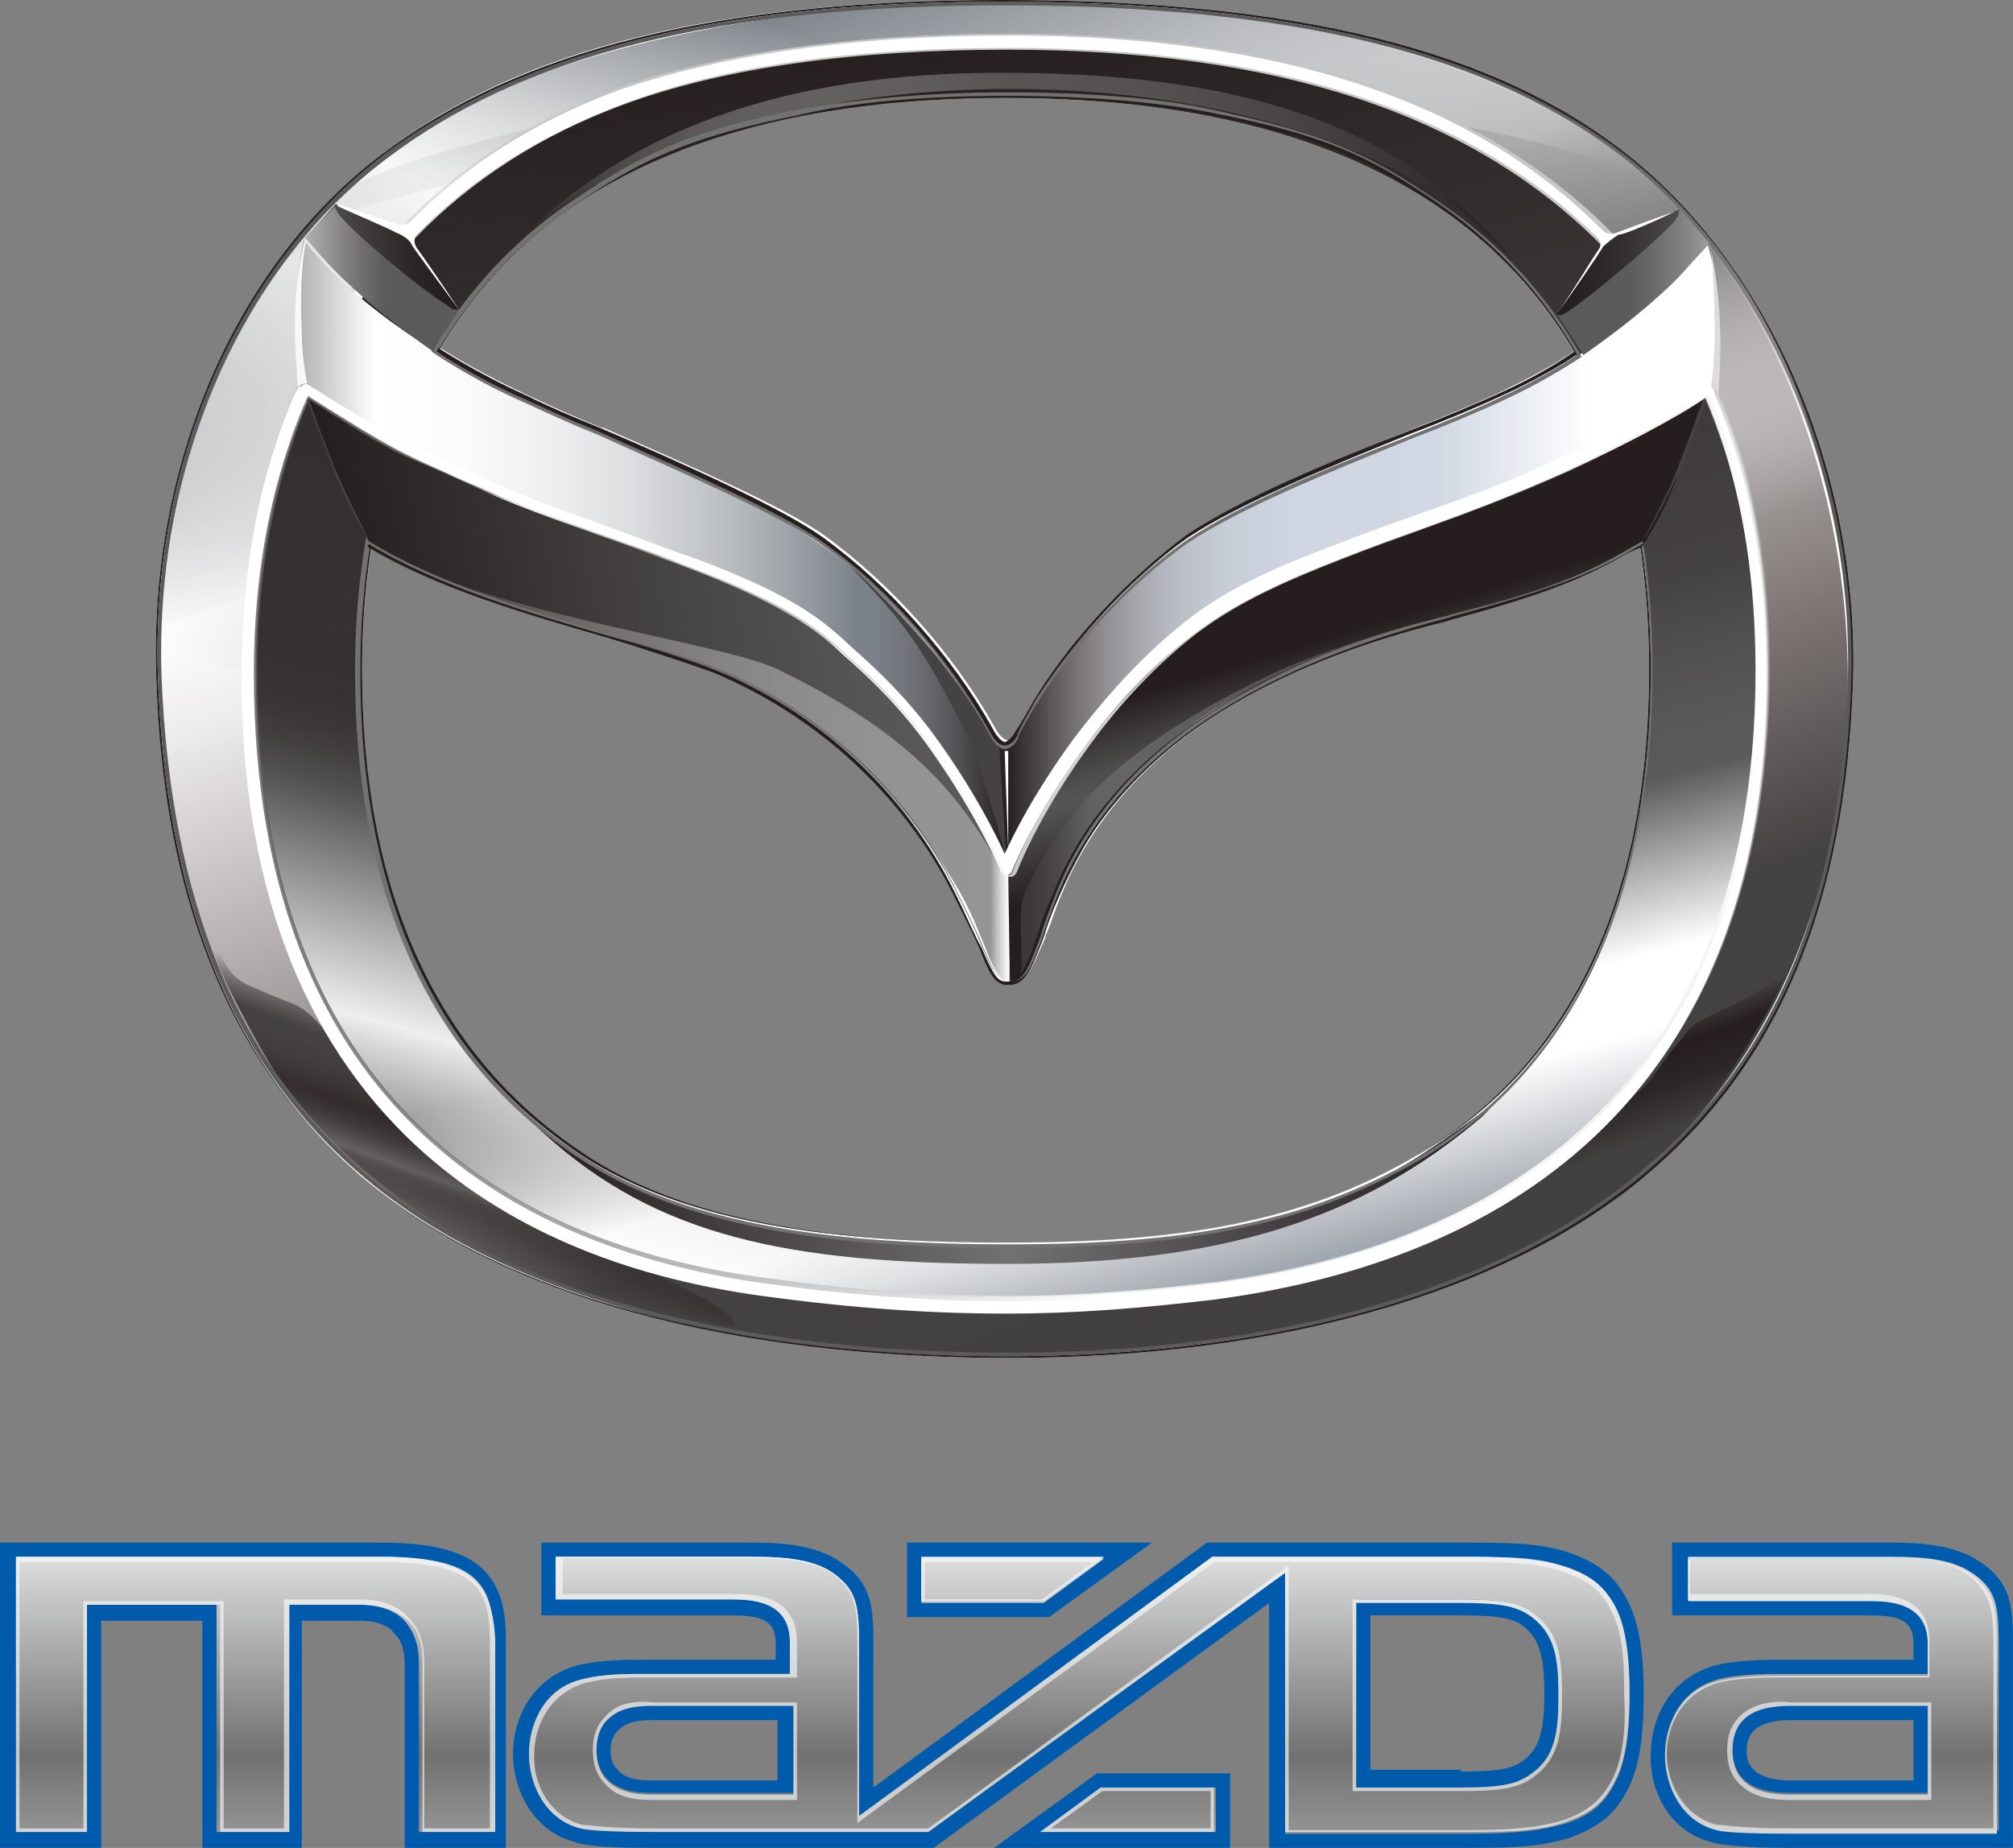 <?xml version="1.0" encoding="UTF-8" standalone="no"?>
<!-- Generator: Adobe Illustrator 22.0.0, SVG Export Plug-In . SVG Version: 6.00 Build 0)  -->

<svg
   xmlns:dc="http://purl.org/dc/elements/1.1/"
   xmlns:cc="http://creativecommons.org/ns#"
   xmlns:rdf="http://www.w3.org/1999/02/22-rdf-syntax-ns#"
   xmlns:svg="http://www.w3.org/2000/svg"
   xmlns="http://www.w3.org/2000/svg"
   xmlns:sodipodi="http://sodipodi.sourceforge.net/DTD/sodipodi-0.dtd"
   xmlns:inkscape="http://www.inkscape.org/namespaces/inkscape"
   version="1.1"
   id="レイヤー_1"
   x="0px"
   y="0px"
   viewBox="0 0 1000 917.975"
   xml:space="preserve"
   sodipodi:docname="MazdaLogo.svg"
   width="1000"
   height="917.975"
   inkscape:version="0.92.2 (5c3e80d, 2017-08-06)"><rect x="0" y="0" width="1000" height="917.975" fill="#808080" stroke="none"/><defs
     id="defs519" /><sodipodi:namedview
     pagecolor="#ffffff"
     bordercolor="#666666"
     borderopacity="1"
     objecttolerance="10"
     gridtolerance="10"
     guidetolerance="10"
     inkscape:pageopacity="0"
     inkscape:pageshadow="2"
     inkscape:window-width="1366"
     inkscape:window-height="705"
     id="namedview517"
     showgrid="false"
     inkscape:zoom="2.2670509"
     inkscape:cx="56.700001"
     inkscape:cy="52.049997"
     inkscape:window-x="-8"
     inkscape:window-y="-8"
     inkscape:window-maximized="1"
     inkscape:current-layer="レイヤー_1"
     fit-margin-top="0"
     fit-margin-left="0"
     fit-margin-right="0"
     fit-margin-bottom="0" /><style
     type="text/css"
     id="style2">
	.st0{fill:#FFFFFF;}
	.st1{fill-rule:evenodd;clip-rule:evenodd;fill:url(#in_sf_base_1_);}
	.st2{fill-rule:evenodd;clip-rule:evenodd;fill:url(#in_sf_base_2_);}
	.st3{fill-rule:evenodd;clip-rule:evenodd;fill:url(#SVGID_1_);}
	.st4{fill-rule:evenodd;clip-rule:evenodd;fill:url(#out_sf_base_1_);}
	.st5{opacity:0.74;fill-rule:evenodd;clip-rule:evenodd;fill:url(#SVGID_2_);}
	.st6{fill-rule:evenodd;clip-rule:evenodd;fill:url(#in_up_right_1_);}
	.st7{fill-rule:evenodd;clip-rule:evenodd;fill:url(#in_up_right_2_);}
	.st8{fill-rule:evenodd;clip-rule:evenodd;fill:url(#SVGID_3_);}
	.st9{opacity:0.9;fill-rule:evenodd;clip-rule:evenodd;fill:url(#SVGID_4_);}
	.st10{fill:#251D1E;}
	.st11{fill:#727273;}
	.st12{fill:#5C5B5C;}
	.st13{opacity:0.2;fill-rule:evenodd;clip-rule:evenodd;fill:url(#SVGID_5_);}
	.st14{opacity:0.2;fill-rule:evenodd;clip-rule:evenodd;fill:url(#SVGID_6_);fill-opacity:0.42;}
	.st15{opacity:0.5;fill:#C6C6C6;}
	.st16{fill:none;}
	.st17{fill-rule:evenodd;clip-rule:evenodd;fill:url(#SVGID_7_);}
	.st18{opacity:0.9;fill-rule:evenodd;clip-rule:evenodd;fill:url(#SVGID_8_);}
	.st19{fill:url(#wing_low_sf_1_);}
	.st20{fill-rule:evenodd;clip-rule:evenodd;fill:url(#SVGID_9_);}
	.st21{fill-rule:evenodd;clip-rule:evenodd;fill:url(#SVGID_10_);}
	.st22{fill-rule:evenodd;clip-rule:evenodd;fill:url(#SVGID_11_);}
	.st23{fill-rule:evenodd;clip-rule:evenodd;fill:url(#SVGID_12_);}
	.st24{fill-rule:evenodd;clip-rule:evenodd;fill:#454243;}
	.st25{fill:#C6C6C6;}
	.st26{fill:url(#SVGID_13_);fill-opacity:0.8;}
	.st27{fill:#454243;}
	.st28{fill-rule:evenodd;clip-rule:evenodd;fill:url(#SVGID_14_);}
	.st29{fill-rule:evenodd;clip-rule:evenodd;fill:#DBDCDB;}
	.st30{fill-rule:evenodd;clip-rule:evenodd;fill:url(#SVGID_15_);}
	.st31{fill-rule:evenodd;clip-rule:evenodd;fill:url(#SVGID_16_);}
	.st32{fill-rule:evenodd;clip-rule:evenodd;fill:url(#SVGID_17_);}
	.st33{fill-rule:evenodd;clip-rule:evenodd;fill:url(#SVGID_18_);}
	.st34{fill:#005BAC;}
	.st35{fill:url(#SVGID_19_);}
	.st36{fill:url(#SVGID_20_);}
</style><g
     id="g514"
     transform="scale(8.818)"><g
       id="g490"><g
         id="g8"><path
           class="st0"
           d="M 56.7,76.5 C 41.1,76.5 28.2,72.9 20.6,66.5 13.1,60.2 9.3,50.9 8.8,38.1 8.4,26.3 13.3,15 21.5,8.7 29.3,2.7 40.4,0 56.5,0 c 16.6,0 27.8,2.8 35.3,8.8 8,6.4 12.9,17.9 12.6,29.4 C 104,51 100.2,60 92.4,66.4 84.6,72.9 71.9,76.5 56.7,76.5 Z m 0,-71 c -4.4,0 -8.6,0.4 -11.8,1 -5.5,1.1 -8.3,2.3 -12.3,4.9 -10.1,6.8 -12.2,18.1 -12.2,26.4 0,12.6 4.2,21.8 12.5,27.3 5.1,3.4 12.5,4.9 23.8,4.9 10.5,0 17,-1.4 23.1,-4.9 6,-3.4 13.1,-11 13.1,-27.4 0,-12 -4.1,-20.9 -12.2,-26.3 C 76.9,8.9 74.5,7.7 68.4,6.5 65.2,5.8 61.1,5.5 56.7,5.5 Z"
           id="path4"
           inkscape:connector-curvature="0"
           style="fill:#ffffff" /><path
           class="st0"
           d="m 56.8,55.5 c -0.7,0 -0.9,-0.5 -1.6,-2 C 54.9,52.8 54.4,51.8 53.7,50.4 50.9,44.8 46,40.2 40.2,37.9 c -1.6,-0.7 -3.9,-1.3 -6.1,-2 v 0 C 29.6,34.6 24.6,33.1 20.8,30.8 l -0.1,-2.4 v -6.1 l 4.1,-2.7 c 0.3,0.2 2.2,1.4 5,2.7 1.3,0.6 2.6,1.2 4.1,1.8 H 34 c 4.8,2.1 10.3,4.5 12.5,6.1 3.7,2.7 7.2,6.6 9.5,10.7 0.3,0.6 0.6,0.8 0.8,0.8 0.1,0 0.4,-0.2 0.8,-0.9 2.3,-4.5 6.5,-8.7 9.5,-10.8 3,-2 8,-4 12.4,-5.8 v 0 c 2,-0.8 4,-1.6 5.4,-2.3 2.3,-1.1 3.8,-2.1 3.9,-2.2 l 3.9,2.4 v 6.2 l -0.1,2.3 C 90,32.1 88.4,33 82.1,34.7 l -0.3,0.1 c -11.6,2.9 -19,8.2 -22,15.6 -0.4,0.9 -0.6,1.7 -0.9,2.3 v 0.1 c -0.8,1.8 -1.1,2.7 -2.1,2.7 z"
           id="path6"
           inkscape:connector-curvature="0"
           style="fill:#ffffff" /></g><g
         id="g488"><linearGradient
           id="in_sf_base_1_"
           gradientUnits="userSpaceOnUse"
           x1="47.301"
           y1="1.951"
           x2="66.441"
           y2="73.383"><stop
             offset="0.212"
             style="stop-color:#251D1E"
             id="stop10" /><stop
             offset="0.273"
             style="stop-color:#2A2425"
             id="stop12" /><stop
             offset="0.381"
             style="stop-color:#393535"
             id="stop14" /><stop
             offset="0.523"
             style="stop-color:#504E4E"
             id="stop16" /><stop
             offset="0.594"
             style="stop-color:#5C5B5C"
             id="stop18" /><stop
             offset="0.802"
             style="stop-color:#ADA8A7"
             id="stop20" /><stop
             offset="1"
             style="stop-color:#FFFFFF"
             id="stop22" /></linearGradient><path
           id="in_sf_base_8_"
           class="st1"
           d="M 45.8,69.5 C 35.8,68.1 20.3,62.8 20.3,37.4 20.3,22.9 26.8,5.5 56.7,5.5 83.7,5.5 93,20 93,37.4 93,61.3 79.1,67.6 67.7,69.5 c -5.6,0.8 -15.4,0.9 -21.9,0 z m 53.7,-32 C 99.5,18.1 90.4,2.1 56.8,2.1 21.5,2.1 14.1,21.5 14.1,37.6 c 0,26.8 18,33.4 31.1,34.9 6.6,0.8 16.2,0.7 22.4,0 13,-1.6 31.9,-8 31.9,-35 z"
           style="clip-rule:evenodd;fill:url(#in_sf_base_1_);fill-rule:evenodd"
           inkscape:connector-curvature="0" /><linearGradient
           id="in_sf_base_2_"
           gradientUnits="userSpaceOnUse"
           x1="47.301"
           y1="1.951"
           x2="66.441"
           y2="73.383"><stop
             offset="0"
             style="stop-color:#251D1E"
             id="stop26" /><stop
             offset="0.564"
             style="stop-color:#454243"
             id="stop28" /><stop
             offset="0.614"
             style="stop-color:#504E4F"
             id="stop30" /><stop
             offset="0.669"
             style="stop-color:#595858"
             id="stop32" /><stop
             offset="0.709"
             style="stop-color:#5C5B5C"
             id="stop34" /><stop
             offset="0.836"
             style="stop-color:#FFFFFF"
             id="stop36" /><stop
             offset="0.891"
             style="stop-color:#FFFFFF"
             id="stop38" /><stop
             offset="1"
             style="stop-color:#9DA3AB"
             id="stop40" /></linearGradient><path
           id="in_sf_base_7_"
           class="st2"
           d="M 45.8,69.5 C 35.8,68.1 20.3,62.8 20.3,37.4 20.3,22.9 26.8,5.5 56.7,5.5 83.7,5.5 93,20 93,37.4 93,61.3 79.1,67.6 67.7,69.5 c -5.6,0.8 -15.4,0.9 -21.9,0 z m 53.7,-32 C 99.5,18.1 90.4,2.1 56.8,2.1 21.5,2.1 14.1,21.5 14.1,37.6 c 0,26.8 18,33.4 31.1,34.9 6.6,0.8 16.2,0.7 22.4,0 13,-1.6 31.9,-8 31.9,-35 z"
           style="clip-rule:evenodd;fill:url(#in_sf_base_2_);fill-rule:evenodd"
           inkscape:connector-curvature="0" /><linearGradient
           id="SVGID_1_"
           gradientUnits="userSpaceOnUse"
           x1="273.637"
           y1="-0.063"
           x2="292.233"
           y2="69.34"
           gradientTransform="matrix(-1,0,0,1,320.438,0)"><stop
             offset="0"
             style="stop-color:#353131;stop-opacity:0"
             id="stop44" /><stop
             offset="0.606"
             style="stop-color:#353131"
             id="stop46" /><stop
             offset="0.633"
             style="stop-color:#373333"
             id="stop48" /><stop
             offset="0.655"
             style="stop-color:#3C3838"
             id="stop50" /><stop
             offset="0.674"
             style="stop-color:#444141"
             id="stop52" /><stop
             offset="0.693"
             style="stop-color:#4F4E4E"
             id="stop54" /><stop
             offset="0.709"
             style="stop-color:#5C5B5C"
             id="stop56" /><stop
             offset="0.867"
             style="stop-color:#EEEEEF"
             id="stop58" /><stop
             offset="1"
             style="stop-color:#DBDCDB;stop-opacity:0"
             id="stop60" /></linearGradient><path
           class="st3"
           d="M 56.9,2.6 V 5 C 29.6,5.1 20.3,19.6 20.3,37.9 c 0,16.7 7.2,25.2 15.4,29 9.2,4.3 19.8,3.5 14.8,5.4 -1.2,0.5 -2.2,1.2 -6.7,0.7 C 30.8,71.5 14.2,65.1 14.2,38.1 14.2,18.7 23.4,2.7 56.9,2.6 Z"
           id="path63"
           style="clip-rule:evenodd;fill:url(#SVGID_1_);fill-rule:evenodd"
           inkscape:connector-curvature="0" /><linearGradient
           id="out_sf_base_1_"
           gradientUnits="userSpaceOnUse"
           x1="70.427"
           y1="76.363"
           x2="42.545"
           y2="-0.243"><stop
             offset="3.636360e-02"
             style="stop-color:#424040"
             id="stop65" /><stop
             offset="0.194"
             style="stop-color:#454243"
             id="stop67" /><stop
             offset="0.343"
             style="stop-color:#7A7371"
             id="stop69" /><stop
             offset="0.525"
             style="stop-color:#BEB9B8"
             id="stop71" /><stop
             offset="0.658"
             style="stop-color:#EEECEC"
             id="stop73" /><stop
             offset="0.727"
             style="stop-color:#FFFFFF"
             id="stop75" /><stop
             offset="1"
             style="stop-color:#777D84"
             id="stop77" /></linearGradient><path
           id="out_sf_base_4_"
           class="st4"
           d="m 104.1,38.3 c 0,10.3 -3.5,21 -11.8,27.9 C 83.6,73.4 70.1,76.4 56.5,76.4 42,76.4 29.5,73.7 20,65.7 12.6,59.4 9,48.2 9,38.2 9,27.3 12.5,15.8 21.6,8.8 30,2.4 44.9,0.1 56.6,0.1 70,0.1 83,2.3 91.7,9.2 c 8.4,6.8 12.4,18.4 12.4,29.1 z M 99.3,37.9 C 99.3,19.9 88.8,2.5 56.6,2.5 21.4,2.5 13.9,21.9 13.9,38 c 0,27.4 18.7,33.6 31.9,35 7.1,0.8 14.2,0.8 22,0 7.7,-0.9 31.5,-6.1 31.5,-35.1 z"
           style="clip-rule:evenodd;fill:url(#out_sf_base_1_);fill-rule:evenodd"
           inkscape:connector-curvature="0" /><linearGradient
           id="SVGID_2_"
           gradientUnits="userSpaceOnUse"
           x1="22.872"
           y1="34.615"
           x2="33.258"
           y2="-1.604"><stop
             offset="0"
             style="stop-color:#FFFFFF;stop-opacity:0"
             id="stop81" /><stop
             offset="0.461"
             style="stop-color:#FFFFFF"
             id="stop83" /><stop
             offset="0.592"
             style="stop-color:#E7E6E6;stop-opacity:0.756"
             id="stop85" /><stop
             offset="1"
             style="stop-color:#9B9C9B;stop-opacity:0"
             id="stop87" /></linearGradient><path
           class="st5"
           d="M 14.9,29 C 16.5,24.3 18.6,16.6 24.6,11.2 31.4,5.2 43.3,3.1 46.8,2.6 45.4,1.8 44.7,1.6 42.7,1 32.9,2.4 24.6,5.2 18.7,11.4 12.8,17.6 10.3,25.5 9.5,30.7 11.5,30 12.3,29.8 14.9,29 Z"
           id="path90"
           style="clip-rule:evenodd;opacity:0.74;fill:url(#SVGID_2_);fill-rule:evenodd"
           inkscape:connector-curvature="0" /><linearGradient
           id="in_up_right_1_"
           gradientUnits="userSpaceOnUse"
           x1="28.147"
           y1="9.436"
           x2="85.298"
           y2="9.436"><stop
             offset="0"
             style="stop-color:#251D1E"
             id="stop92" /><stop
             offset="7.297274e-03"
             style="stop-color:#282122;stop-opacity:0.993"
             id="stop94" /><stop
             offset="6.649961e-02"
             style="stop-color:#403B3B;stop-opacity:0.933"
             id="stop96" /><stop
             offset="0.128"
             style="stop-color:#565251;stop-opacity:0.872"
             id="stop98" /><stop
             offset="0.192"
             style="stop-color:#686564;stop-opacity:0.808"
             id="stop100" /><stop
             offset="0.259"
             style="stop-color:#757473;stop-opacity:0.741"
             id="stop102" /><stop
             offset="0.33"
             style="stop-color:#7F7F7E;stop-opacity:0.67"
             id="stop104" /><stop
             offset="0.407"
             style="stop-color:#858585;stop-opacity:0.593"
             id="stop106" /><stop
             offset="0.503"
             style="stop-color:#878787;stop-opacity:0.497"
             id="stop108" /><stop
             offset="1"
             style="stop-color:#251D1E"
             id="stop110" /></linearGradient><path
           id="in_up_right_8_"
           class="st6"
           d="M 56.3,4.1 C 67.7,4.1 78.5,6 85.3,14.8 74.9,1.9 39.7,1.6 28.1,14.8 34.9,7 44.9,4.1 56.3,4.1 Z"
           style="clip-rule:evenodd;fill:url(#in_up_right_1_);fill-rule:evenodd"
           inkscape:connector-curvature="0" /><linearGradient
           id="in_up_right_2_"
           gradientUnits="userSpaceOnUse"
           x1="3.103"
           y1="-36.614"
           x2="56.908"
           y2="-36.614"
           gradientTransform="rotate(180,43.552,15.093)"><stop
             offset="0"
             style="stop-color:#251D1E"
             id="stop114" /><stop
             offset="0.141"
             style="stop-color:#383334"
             id="stop116" /><stop
             offset="0.455"
             style="stop-color:#6A696A"
             id="stop118" /><stop
             offset="0.503"
             style="stop-color:#727273"
             id="stop120" /><stop
             offset="1"
             style="stop-color:#251D1E"
             id="stop122" /></linearGradient><path
           id="in_up_right_7_"
           class="st7"
           d="m 56.7,71.2 c -12.4,0 -19.7,-1.6 -26,-7.3 -0.8,-0.7 -0.7,-0.7 0.2,0 1.8,1.3 4,2.7 6.4,3.6 5.7,2.1 12.9,2.7 19.5,2.7 6.6,0 12.3,-0.7 17.4,-2.3 3.7,-1.2 6.5,-3.2 9.1,-5.1 0.9,-0.7 1,-0.7 0.2,0.1 -6.9,5.9 -14.9,8.3 -26.8,8.3 z"
           style="clip-rule:evenodd;fill:url(#in_up_right_2_);fill-rule:evenodd"
           inkscape:connector-curvature="0" /><linearGradient
           id="SVGID_3_"
           gradientUnits="userSpaceOnUse"
           x1="189.944"
           y1="55.616"
           x2="187.216"
           y2="63.11"
           gradientTransform="matrix(-1,0,0,1,283.104,0)"><stop
             offset="0.236"
             style="stop-color:#251D1E;stop-opacity:0"
             id="stop126" /><stop
             offset="0.442"
             style="stop-color:#251D1E"
             id="stop128" /><stop
             offset="0.691"
             style="stop-color:#251D1E;stop-opacity:0.739"
             id="stop130" /><stop
             offset="1"
             style="stop-color:#251D1E;stop-opacity:0"
             id="stop132" /></linearGradient><path
           class="st8"
           d="m 100.7,54.8 c 0.6,-1.3 0.6,-1.2 0.8,-2.1 0.1,-0.4 -0.1,0.2 -0.3,0.7 -0.3,0.6 -0.3,0.6 -0.7,1.2 -0.5,0.7 -0.6,0.8 -1.6,1.3 -0.7,0.5 -1.6,0.8 -3.1,1.6 -0.4,0.2 -0.6,0.4 -1.3,1.3 -0.6,0.7 -1.1,1.5 -1.4,1.9 -0.9,1.1 -3.5,3.1 -4.8,4.3 -1.2,1 -0.8,1.1 0.9,0.5 1.5,-0.5 3.8,-1.5 5.1,-2 0.8,-0.3 1.5,-0.9 1.8,-1.3 1.5,-1.8 3.4,-4.9 4.6,-7.4 z"
           id="path135"
           style="clip-rule:evenodd;fill:url(#SVGID_3_);fill-rule:evenodd"
           inkscape:connector-curvature="0" /><linearGradient
           id="SVGID_4_"
           gradientUnits="userSpaceOnUse"
           x1="48.379"
           y1="-2.445"
           x2="25.197"
           y2="39.377"
           gradientTransform="translate(-11.166)"><stop
             offset="0"
             style="stop-color:#FFFFFF;stop-opacity:0"
             id="stop137" /><stop
             offset="0.37"
             style="stop-color:#FFFFFF"
             id="stop139" /><stop
             offset="1"
             style="stop-color:#9B9C9B;stop-opacity:0"
             id="stop141" /></linearGradient><path
           class="st9"
           d="m 14.1,37.9 c 0,-8.7 3.1,-20 10.5,-26.5 C 31.4,5.4 43,3.1 46.5,2.7 45.1,1.9 44.4,1.7 42.4,1.1 32.6,2.5 24.3,5.4 18.3,11.6 12,18.3 9,29.2 8.8,36.5 c 1.8,0.5 3.1,0.9 5.3,1.4 z"
           id="path144"
           style="clip-rule:evenodd;opacity:0.9;fill:url(#SVGID_4_);fill-rule:evenodd"
           inkscape:connector-curvature="0" /><path
           id="in_line_8_"
           class="st10"
           d="m 56.7,5.5 v 0 c 4.4,0 8.5,0.4 11.7,1 6.1,1.3 8.5,2.4 12.3,4.9 8.1,5.4 12.2,14.2 12.2,26.3 0,16.4 -7.1,23.9 -13.1,27.4 C 73.7,68.6 67.3,70 56.7,70 45.4,70 38,68.4 32.9,65 24.6,59.5 20.4,50.3 20.4,37.7 c 0,-8.3 2.1,-19.5 12.2,-26.3 3.9,-2.6 6.8,-3.8 12.3,-4.9 3.2,-0.6 7.4,-1 11.8,-1 z m 0,-0.1 c -4.2,0 -8.5,0.3 -11.9,1 -5.4,1.1 -8.4,2.3 -12.3,4.9 -9.6,6.4 -12.3,17 -12.3,26.4 0,12.9 4.3,21.9 12.6,27.4 6,3.9 14.5,4.9 23.9,4.9 9.7,0 16.6,-1.1 23.1,-4.9 C 87.4,60.8 93,52.3 93,37.7 93,26.6 89.4,17.1 80.8,11.3 76.9,8.7 74.5,7.6 68.5,6.4 65.1,5.7 60.9,5.4 56.7,5.4 Z"
           inkscape:connector-curvature="0"
           style="fill:#251d1e" /><path
           id="in_line_7_"
           class="st11"
           d="m 56.7,5.4 c 4.2,0 8.5,0.3 11.8,1 6,1.2 8.5,2.3 12.3,4.9 8.6,5.8 12.2,15.3 12.2,26.4 0,14.6 -5.6,23.1 -13.1,27.5 -6.5,3.8 -13.4,4.9 -23.1,4.9 -9.4,0 -18,-1 -23.9,-4.9 C 24.7,59.8 20.3,50.8 20.3,37.8 20.3,28.4 23,17.8 32.6,11.4 36.5,8.7 39.5,7.6 44.9,6.5 48.2,5.7 52.4,5.4 56.7,5.4 Z m 0,-0.2 v 0 c -4.4,0 -8.6,0.4 -11.9,1 -5.5,1.1 -8.4,2.3 -12.4,5 C 22.2,18 20,29.4 20,37.8 c 0,12.7 4.3,22 12.7,27.5 5.2,3.4 12.6,5 24,5 10.6,0 17.1,-1.4 23.2,-4.9 6,-3.5 13.2,-11.1 13.2,-27.7 C 93.1,25.5 89,16.6 80.8,11.2 77,8.6 74.5,7.5 68.4,6.2 65.3,5.5 61.1,5.2 56.7,5.2 Z"
           inkscape:connector-curvature="0"
           style="fill:#727273" /><path
           id="outline_8_"
           class="st10"
           d="m 56.5,0.1 c 13.9,0 26.7,2 35.2,8.8 8.5,6.8 12.9,18.8 12.5,29.3 -0.4,11.9 -3.6,21.2 -11.9,28.1 C 83.6,73.5 70.2,76.4 56.6,76.4 43,76.4 29.2,73.7 20.5,66.4 12.7,59.8 9.3,50 8.9,38.1 8.5,26.5 13.1,15.3 21.6,8.8 30.9,1.7 44.1,0.1 56.5,0.1 Z M 56.5,0 C 40.4,0 29.3,2.8 21.5,8.7 13.2,15 8.4,26.3 8.8,38.1 c 0.4,12.8 4.3,22.1 11.8,28.4 7.7,6.5 20.5,10 36.2,10 15.1,0 27.8,-3.6 35.7,-10.1 C 100.2,60 104,51 104.4,38.2 104.7,26.7 99.8,15.2 91.8,8.8 84.3,2.8 73.1,0 56.5,0 Z"
           inkscape:connector-curvature="0"
           style="fill:#251d1e" /><path
           id="outline_7_"
           class="st12"
           d="M 56.5,0.3 C 73,0.3 84.1,3.1 91.6,9 99.5,15.3 104.4,26.8 104.1,38.2 103.7,50.9 100,59.8 92.3,66.1 84.5,72.6 71.9,76.2 56.8,76.2 41.2,76.2 28.5,72.7 20.8,66.3 13.4,60 9.6,50.8 9.1,38.1 8.7,26.4 13.5,15.2 21.7,9 29.4,3.1 40.5,0.3 56.5,0.3 Z m 0,-0.2 c -12.4,0 -25.6,1.6 -35,8.7 -8.4,6.5 -13,17.7 -12.6,29.3 0.4,11.9 3.8,21.7 11.7,28.3 8.7,7.3 22.5,10 36.1,10 13.5,0 26.9,-2.9 35.7,-10.1 8.3,-6.9 11.5,-16.2 11.9,-28.1 C 104.6,27.7 100.3,15.7 91.8,8.9 83.2,2.1 70.4,0.1 56.5,0.1 Z"
           inkscape:connector-curvature="0"
           style="fill:#5c5b5c" /><linearGradient
           id="SVGID_5_"
           gradientUnits="userSpaceOnUse"
           x1="81.201"
           y1="10.136"
           x2="94.886"
           y2="10.136"><stop
             offset="0"
             style="stop-color:#251D1E"
             id="stop150" /><stop
             offset="8.962709e-02"
             style="stop-color:#251D1E;stop-opacity:0.91"
             id="stop152" /><stop
             offset="1"
             style="stop-color:#251D1E;stop-opacity:0"
             id="stop154" /></linearGradient><path
           class="st13"
           d="m 81.2,6.9 c 2,0.3 9.3,1.8 11.7,3.3 2.3,1.4 1.9,1.5 1.9,1.5 l -4.4,1.7 c 0.1,0 -2.9,-3.4 -9.2,-6.5 z"
           id="path157"
           style="clip-rule:evenodd;opacity:0.2;fill:url(#SVGID_5_);fill-rule:evenodd"
           inkscape:connector-curvature="0" /><linearGradient
           id="SVGID_6_"
           gradientUnits="userSpaceOnUse"
           x1="143.933"
           y1="6.506"
           x2="143.933"
           y2="15.365"
           gradientTransform="matrix(-1,0,0,1,168.104,0)"><stop
             offset="0"
             style="stop-color:#251D1E"
             id="stop159" /><stop
             offset="1"
             style="stop-color:#251D1E;stop-opacity:0"
             id="stop161" /></linearGradient><path
           class="st14"
           d="m 31.7,6.8 c -4.3,1 -10.1,2.5 -12.4,4 -1.1,0.7 -4,4.6 -4,4.6 l 4.2,-3.5 c 2.1,-0.5 2.2,-0.6 3.7,-1 1.7,-0.4 2.7,-0.6 4.7,-1.8 1.8,-1.4 8.1,-3.3 3.8,-2.3 z"
           id="path164"
           style="clip-rule:evenodd;opacity:0.2;fill:url(#SVGID_6_);fill-opacity:0.42;fill-rule:evenodd"
           inkscape:connector-curvature="0" /><path
           class="st0"
           d="m 56.8,73.8 c -4.2,0 -8.6,-0.3 -13.7,-1 C 32.2,71.4 13.8,64.9 13.8,37.9 13.8,22 21.5,10.1 34.8,5.2 40.6,3.1 48,2 56.8,2 c 15.8,0 27.1,3.9 34.5,11.8 5.6,6 8.3,13.8 8.3,24 0,25.6 -16.8,33.3 -31,35.2 -4.2,0.5 -7.9,0.8 -11.8,0.8 z m 0,-71.1 c -8.7,0 -16.1,1 -21.8,3.1 -13.1,4.7 -20.6,16.4 -20.6,32 0,25.2 15.6,32.6 28.7,34.3 9.7,1.3 16.6,1.3 25.4,0.2 13.9,-1.9 30.4,-9.4 30.4,-34.5 0,-10 -2.7,-17.7 -8.1,-23.5 C 83.6,6.5 72.4,2.7 56.8,2.7 Z"
           id="path166"
           inkscape:connector-curvature="0"
           style="fill:#ffffff" /><path
           class="st15"
           d="m 56.8,73.9 v 0 C 52.5,73.9 48.2,73.6 43,72.9 35,71.8 28.4,69 23.5,64.5 16.9,58.4 13.6,49.5 13.6,37.8 13.6,21.8 21.3,9.9 34.7,5 40.5,3 48,1.9 56.8,1.9 c 15.9,0 27.2,3.9 34.6,11.8 5.6,6 8.3,13.9 8.3,24 0,25.7 -16.9,33.4 -31.1,35.3 -4.2,0.6 -7.9,0.9 -11.8,0.9 z m 0,-71.7 c -8.8,0 -16.2,1.1 -22,3.1 -13.3,4.8 -21,16.7 -21,32.6 0,11.6 3.3,20.5 9.9,26.5 4.9,4.5 11.4,7.3 19.4,8.3 5.1,0.7 9.5,1 13.7,1 v 0 c 3.9,0 7.6,-0.3 11.8,-0.8 C 82.7,71 99.5,63.4 99.5,37.9 99.5,27.8 96.8,20 91.2,14 83.8,6 72.6,2.2 56.8,2.2 Z"
           id="path168"
           inkscape:connector-curvature="0"
           style="opacity:0.5;fill:#c6c6c6" /><path
           class="st16"
           d="m 56.8,2.7 c -8.7,0 -16.1,1 -21.8,3.1 -13.1,4.7 -20.6,16.4 -20.6,32 0,25.2 15.6,32.6 28.7,34.3 5.1,0.7 9.4,1 13.7,1 v 0 c 3.8,0 7.6,-0.3 11.7,-0.8 13.9,-1.9 30.4,-9.4 30.4,-34.5 0,-10 -2.7,-17.7 -8.1,-23.5 C 83.6,6.5 72.4,2.7 56.8,2.7 Z"
           id="path170"
           inkscape:connector-curvature="0"
           style="fill:none" /><linearGradient
           id="SVGID_7_"
           gradientUnits="userSpaceOnUse"
           x1="327.432"
           y1="58.917"
           x2="323.569"
           y2="69.532"
           gradientTransform="translate(-299.025)"><stop
             offset="4.848480e-02"
             style="stop-color:#251D1E;stop-opacity:0"
             id="stop172" /><stop
             offset="8.972593e-02"
             style="stop-color:#2C2627;stop-opacity:0.194"
             id="stop174" /><stop
             offset="0.202"
             style="stop-color:#3E3B3B;stop-opacity:0.726"
             id="stop176" /><stop
             offset="0.261"
             style="stop-color:#454243"
             id="stop178" /><stop
             offset="0.317"
             style="stop-color:#423F40;stop-opacity:0.969"
             id="stop180" /><stop
             offset="0.391"
             style="stop-color:#3B3738;stop-opacity:0.929"
             id="stop182" /><stop
             offset="0.475"
             style="stop-color:#2F2A2B;stop-opacity:0.883"
             id="stop184" /><stop
             offset="0.533"
             style="stop-color:#251D1E;stop-opacity:0.852"
             id="stop186" /><stop
             offset="0.571"
             style="stop-color:#272020;stop-opacity:0.831"
             id="stop188" /><stop
             offset="0.609"
             style="stop-color:#2C2727;stop-opacity:0.81"
             id="stop190" /><stop
             offset="0.647"
             style="stop-color:#363132;stop-opacity:0.79"
             id="stop192" /><stop
             offset="0.685"
             style="stop-color:#444041;stop-opacity:0.769"
             id="stop194" /><stop
             offset="0.723"
             style="stop-color:#545253;stop-opacity:0.748"
             id="stop196" /><stop
             offset="0.739"
             style="stop-color:#5C5B5C;stop-opacity:0.739"
             id="stop198" /><stop
             offset="0.74"
             style="stop-color:#5C5B5B;stop-opacity:0.738"
             id="stop200" /><stop
             offset="0.756"
             style="stop-color:#4E4B4B;stop-opacity:0.693"
             id="stop202" /><stop
             offset="0.773"
             style="stop-color:#413E3E;stop-opacity:0.644"
             id="stop204" /><stop
             offset="0.793"
             style="stop-color:#373232;stop-opacity:0.586"
             id="stop206" /><stop
             offset="0.817"
             style="stop-color:#2F292A;stop-opacity:0.52"
             id="stop208" /><stop
             offset="0.846"
             style="stop-color:#292223;stop-opacity:0.437"
             id="stop210" /><stop
             offset="0.887"
             style="stop-color:#261E1F;stop-opacity:0.321"
             id="stop212" /><stop
             offset="1"
             style="stop-color:#251D1E;stop-opacity:0"
             id="stop214" /></linearGradient><path
           class="st17"
           d="m 12.3,53.5 c 0.3,0.6 0.6,1.5 1.7,2 0.9,0.4 1.6,0.7 2.4,1 1.4,0.5 2.5,2.4 3.4,3.6 0.9,1.2 3.7,3.8 5.1,5 2.1,1.7 6,4.1 9,5.3 0.2,0.1 8.3,3.5 7.4,4.3 -0.3,0.2 -7.7,-1.9 -8.1,-2 C 26.8,70.8 20,66.9 15.5,60.4 c -0.6,-0.9 -2.9,-5 -3.4,-6.6 -0.3,-1.1 -0.2,-1.1 0.2,-0.3 z"
           id="path217"
           style="clip-rule:evenodd;fill:url(#SVGID_7_);fill-rule:evenodd"
           inkscape:connector-curvature="0" /><linearGradient
           id="SVGID_8_"
           gradientUnits="userSpaceOnUse"
           x1="46.592"
           y1="31.971"
           x2="56.176"
           y2="-1.452"
           gradientTransform="matrix(-1,0,0,1,136.104,0)"><stop
             offset="0"
             style="stop-color:#FFFFFF;stop-opacity:0"
             id="stop219" /><stop
             offset="0.101"
             style="stop-color:#E4E3E2;stop-opacity:0.22"
             id="stop221" /><stop
             offset="0.319"
             style="stop-color:#A09C9B;stop-opacity:0.692"
             id="stop223" /><stop
             offset="0.461"
             style="stop-color:#727273"
             id="stop225" /><stop
             offset="0.473"
             style="stop-color:#727273"
             id="stop227" /><stop
             offset="0.649"
             style="stop-color:#777677;stop-opacity:0.665"
             id="stop229" /><stop
             offset="0.833"
             style="stop-color:#858585;stop-opacity:0.317"
             id="stop231" /><stop
             offset="1"
             style="stop-color:#9B9C9B;stop-opacity:0"
             id="stop233" /></linearGradient><path
           class="st18"
           d="M 98.4,29.1 C 96.8,24.4 94.7,16.7 88.7,11.3 81.9,5.3 70,3.2 66.5,2.7 c 1.4,-0.8 2.1,-1 4.1,-1.6 9.8,1.4 18.1,4.3 24.1,10.5 5,5.2 7.2,11.4 8.3,16.4 -1.7,0.6 -2.3,0.6 -4.6,1.1 z"
           id="path236"
           style="clip-rule:evenodd;opacity:0.9;fill:url(#SVGID_8_);fill-rule:evenodd"
           inkscape:connector-curvature="0" /><linearGradient
           id="wing_low_sf_1_"
           gradientUnits="userSpaceOnUse"
           x1="19.683"
           y1="40.59"
           x2="94.447"
           y2="40.59"><stop
             offset="0"
             style="stop-color:#251D1E"
             id="stop238" /><stop
             offset="1.792783e-02"
             style="stop-color:#2E2728"
             id="stop240" /><stop
             offset="7.343438e-02"
             style="stop-color:#484342"
             id="stop242" /><stop
             offset="0.132"
             style="stop-color:#5F5A5A"
             id="stop244" /><stop
             offset="0.192"
             style="stop-color:#726F6E"
             id="stop246" /><stop
             offset="0.254"
             style="stop-color:#817F7E"
             id="stop248" /><stop
             offset="0.321"
             style="stop-color:#8B8B8B"
             id="stop250" /><stop
             offset="0.393"
             style="stop-color:#929292"
             id="stop252" /><stop
             offset="0.483"
             style="stop-color:#949594"
             id="stop254" /><stop
             offset="0.497"
             style="stop-color:#FFFFFF;stop-opacity:0.768"
             id="stop256" /><stop
             offset="0.498"
             style="stop-color:#251D1E;stop-opacity:0.9"
             id="stop258" /><stop
             offset="0.506"
             style="stop-color:#292323;stop-opacity:0.915"
             id="stop260" /><stop
             offset="0.519"
             style="stop-color:#353030;stop-opacity:0.939"
             id="stop262" /><stop
             offset="0.535"
             style="stop-color:#474445;stop-opacity:0.97"
             id="stop264" /><stop
             offset="0.551"
             style="stop-color:#5C5B5C"
             id="stop266" /><stop
             offset="0.555"
             style="stop-color:#605F5F"
             id="stop268" /><stop
             offset="0.564"
             style="stop-color:#646363"
             id="stop270" /><stop
             offset="0.588"
             style="stop-color:#656564"
             id="stop272" /><stop
             offset="1"
             style="stop-color:#251D1E"
             id="stop274" /></linearGradient><path
           id="wing_low_sf_4_"
           class="st19"
           d="m 70.3,32 c 0,0 -0.1,0 -0.1,0.1 C 67.9,33.2 57,45.2 56.7,45.4 56.4,45.7 44.8,36.2 44.6,35.8 44.4,35.4 24.5,28.3 24.5,28.3 l -4.8,-0.4 c 0,0 0.3,1.2 1.6,3 5,3.2 14.9,5.3 20,7.3 6.2,2.5 10.5,8.1 12.8,12.1 1.5,2.7 1.8,5.1 2.9,5.1 1.1,0 1.6,-2.5 2.3,-4.1 3.5,-8 7.7,-12.8 22.7,-16.6 9.2,-2.3 10.6,-4.3 10.6,-4.3 l 2,-4.7 c -0.2,0 -21.5,5.1 -24.3,6.3 z"
           style="fill:url(#wing_low_sf_1_)"
           inkscape:connector-curvature="0" /><linearGradient
           id="SVGID_9_"
           gradientUnits="userSpaceOnUse"
           x1="-159.681"
           y1="38.881"
           x2="-192.458"
           y2="32.509"
           gradientTransform="matrix(-1,0,0,1,-139.181,0)"><stop
             offset="0"
             style="stop-color:#251D1E"
             id="stop278" /><stop
             offset="3.946543e-02"
             style="stop-color:#272121"
             id="stop280" /><stop
             offset="0.492"
             style="stop-color:#444141"
             id="stop282" /><stop
             offset="0.825"
             style="stop-color:#565454"
             id="stop284" /><stop
             offset="1"
             style="stop-color:#5C5B5C"
             id="stop286" /></linearGradient><path
           class="st20"
           d="m 18.9,26.5 c 0.8,2.1 2.1,4.4 2.1,4.4 0,0 2.3,1.2 5.3,2.2 6.6,2.2 15,3.4 17.5,4.6 8.7,4.2 10.7,8.1 12.8,11.5 C 55.7,46.9 54.9,44.8 51.8,40.9 47.3,35.3 44.4,34 37.9,31.6 35.7,30.8 32.6,29.5 28.8,28.1 25,26.7 20.3,24.2 17.4,22.2 c -0.2,0 0.9,2.6 1.5,4.3 z"
           id="path289"
           style="clip-rule:evenodd;fill:url(#SVGID_9_);fill-rule:evenodd"
           inkscape:connector-curvature="0" /><linearGradient
           id="SVGID_10_"
           gradientUnits="userSpaceOnUse"
           x1="56.708"
           y1="31.441"
           x2="96.798"
           y2="31.441"><stop
             offset="0"
             style="stop-color:#251D1E"
             id="stop291" /><stop
             offset="2.001341e-02"
             style="stop-color:#373131"
             id="stop293" /><stop
             offset="5.585179e-02"
             style="stop-color:#565151"
             id="stop295" /><stop
             offset="9.561548e-02"
             style="stop-color:#757173"
             id="stop297" /><stop
             offset="0.139"
             style="stop-color:#908F92"
             id="stop299" /><stop
             offset="0.187"
             style="stop-color:#A8A9AF"
             id="stop301" /><stop
             offset="0.243"
             style="stop-color:#BABEC6"
             id="stop303" /><stop
             offset="0.309"
             style="stop-color:#C7CDD7"
             id="stop305" /><stop
             offset="0.399"
             style="stop-color:#CFD6E1"
             id="stop307" /><stop
             offset="0.606"
             style="stop-color:#D1D8E3"
             id="stop309" /><stop
             offset="0.824"
             style="stop-color:#FFFFFF"
             id="stop311" /></linearGradient><path
           class="st21"
           d="m 62.3,34.5 c 1.8,-2 3.1,-3.3 6.5,-5.3 6.1,-3.6 15.7,-5.6 22,-10.5 4.2,-3.3 5.4,-4.9 5.4,-4.9 0,0 0.5,1.4 0.5,3.2 0,1 0.1,2 0,3.1 -0.1,1.1 -0.4,2 -0.4,2 -3,2 -7.1,4.3 -10.9,5.7 -3.8,1.4 -7.4,2.7 -9.7,3.5 -9.8,3.7 -14,9.2 -17.2,14.9 -1.5,2.7 -1.9,3 -1.9,3 0,-0.1 0,-6.3 0,-7.2 0.1,0 0.2,0 0.6,-0.8 0.9,-1.4 2.9,-4.2 5.1,-6.7 z"
           id="path314"
           style="clip-rule:evenodd;fill:url(#SVGID_10_);fill-rule:evenodd"
           inkscape:connector-curvature="0" /><linearGradient
           id="SVGID_11_"
           gradientUnits="userSpaceOnUse"
           x1="73.513"
           y1="29.15"
           x2="79.397"
           y2="48.395"><stop
             offset="0"
             style="stop-color:#251D1E"
             id="stop316" /><stop
             offset="3.041890e-02"
             style="stop-color:#251D1E"
             id="stop318" /><stop
             offset="0.339"
             style="stop-color:#251D1E"
             id="stop320" /><stop
             offset="0.446"
             style="stop-color:#3F3C3C"
             id="stop322" /><stop
             offset="0.527"
             style="stop-color:#504E4E"
             id="stop324" /><stop
             offset="0.57"
             style="stop-color:#565555"
             id="stop326" /><stop
             offset="0.806"
             style="stop-color:#251D1E"
             id="stop328" /></linearGradient><path
           class="st22"
           d="m 96,22.3 c -2.9,2 -8,4.3 -11.7,5.7 -3.8,1.4 -6,2 -8.2,2.8 -6.3,2.3 -10.3,4.7 -14.9,10.5 -3.1,3.9 -3.6,6 -4.4,7.7 0,1 0.1,6.2 0.1,6.2 0,0 0.3,0.1 0.6,-0.3 0.1,-0.2 0,-1.8 0,-3.1 0,-1 0.1,-1.3 0.6,-2.3 0.4,-0.8 0.9,-1.6 1.2,-2.1 2.6,-4.1 7.6,-7.2 12.5,-9.5 4.3,-2 10.7,-3.4 15,-4.8 2.9,-1 5.7,-2.3 5.7,-2.3 0,0 1.1,-1.6 1.9,-3.7 0.5,-1.8 1.7,-4.9 1.6,-4.8 z"
           id="path331"
           style="clip-rule:evenodd;fill:url(#SVGID_11_);fill-rule:evenodd"
           inkscape:connector-curvature="0" /><linearGradient
           id="SVGID_12_"
           gradientUnits="userSpaceOnUse"
           x1="-195.921"
           y1="31.303"
           x2="-155.93"
           y2="31.303"
           gradientTransform="matrix(-1,0,0,1,-139.181,0)"><stop
             offset="0"
             style="stop-color:#251D1E"
             id="stop333" /><stop
             offset="8.785125e-03"
             style="stop-color:#2B2526"
             id="stop335" /><stop
             offset="4.498241e-02"
             style="stop-color:#444143"
             id="stop337" /><stop
             offset="8.098161e-02"
             style="stop-color:#59585B"
             id="stop339" /><stop
             offset="0.116"
             style="stop-color:#686A6F"
             id="stop341" /><stop
             offset="0.15"
             style="stop-color:#74777D"
             id="stop343" /><stop
             offset="0.183"
             style="stop-color:#7A8087"
             id="stop345" /><stop
             offset="0.212"
             style="stop-color:#7C828A"
             id="stop347" /><stop
             offset="0.304"
             style="stop-color:#9EA2A8"
             id="stop349" /><stop
             offset="0.418"
             style="stop-color:#C1C4C7"
             id="stop351" /><stop
             offset="0.533"
             style="stop-color:#DCDEE0"
             id="stop353" /><stop
             offset="0.65"
             style="stop-color:#F0F0F1"
             id="stop355" /><stop
             offset="0.768"
             style="stop-color:#FBFBFC"
             id="stop357" /><stop
             offset="0.891"
             style="stop-color:#FFFFFF"
             id="stop359" /><stop
             offset="1"
             style="stop-color:#B0B0B0"
             id="stop361" /></linearGradient><path
           class="st23"
           d="m 55.8,41.3 c 0.4,0.8 0.8,0.7 1,0.7 0,1.1 0,7 0,7.1 0,0 -0.1,-0.4 -1.6,-3 C 49.3,35.5 43.6,33.5 38.3,31.5 36,30.7 31.8,29 28,27.6 24.2,26.2 19.9,23.8 16.9,21.8 c -0.2,-0.1 0,-0.7 -0.1,-1.8 -0.1,-1.1 -0.1,-2.4 -0.1,-3.4 0.1,-1.8 0.4,-3.1 0.4,-3.1 0,0 2,2.8 6.5,5.7 2.8,1.8 6.1,3.5 9.4,4.9 4,1.7 8.1,3.4 11.4,5.4 3.3,2 5,3.6 6.8,5.6 2.3,2.6 3.7,4.7 4.6,6.2 z"
           id="path364"
           style="clip-rule:evenodd;fill:url(#SVGID_12_);fill-rule:evenodd"
           inkscape:connector-curvature="0" /><path
           class="st24"
           d="m 47.7,31.7 c 2.7,2.8 3.9,4.2 5.8,7.8 1.3,2.5 1.5,2.7 3.2,8.9 l -0.4,-6.2 c 0,0 -2.2,-3.5 -3.6,-5.3 -1.5,-1.7 -3.4,-3.8 -5,-5.2 z"
           id="path366"
           inkscape:connector-curvature="0"
           style="clip-rule:evenodd;fill:#454243;fill-rule:evenodd" /><path
           class="st10"
           d="m 56.8,55.5 c -0.7,0 -1,-0.5 -1.6,-2 C 54.9,52.8 54.4,51.8 53.7,50.4 50.9,44.8 46,40.3 40.2,37.9 38.6,37.3 36.4,36.6 34.1,35.9 29.6,34.6 24.5,33.1 20.7,30.8 l 0.1,-0.2 c 3.8,2.3 8.9,3.8 13.3,5.1 2.3,0.7 4.5,1.3 6.1,2 5.8,2.3 10.8,6.9 13.6,12.6 0.7,1.4 1.1,2.4 1.5,3.1 0.7,1.6 0.9,1.9 1.4,1.9 0.8,0 1.1,-0.8 1.7,-2.5 0.2,-0.7 0.5,-1.5 0.9,-2.4 1.9,-4.8 5.7,-8.7 11.3,-11.7 4.5,-2.4 8.8,-3.5 10.8,-4 l 0.3,-0.1 c 6.3,-1.6 7.9,-2.5 10.5,-4 l 0.1,0.2 c -2.6,1.5 -4.2,2.4 -10.5,4.1 L 81.5,35 C 70,37.8 62.7,43.1 59.7,50.4 c -0.4,0.9 -0.7,1.7 -0.9,2.4 -0.7,1.8 -1,2.7 -2,2.7 z"
           id="path368"
           inkscape:connector-curvature="0"
           style="fill:#251d1e" /><path
           class="st11"
           d="m 56.9,55.3 c -0.7,0 -0.9,-0.5 -1.6,-2 C 55,52.5 54.5,51.5 53.8,50.1 51,44.6 46,40 40.2,37.7 38.6,37.1 36.5,36.4 34.2,35.8 29.7,34.5 24.6,33 20.7,30.6 l 0.1,-0.1 c 3.9,2.4 9,3.9 13.5,5.2 2.3,0.6 4.4,1.3 6,1.9 5.8,2.3 10.8,6.9 13.6,12.6 0.7,1.4 1.2,2.4 1.5,3.2 0.7,1.5 0.8,1.9 1.5,1.9 0.8,0 1.1,-0.9 1.7,-2.5 0.2,-0.7 0.5,-1.5 0.9,-2.5 1.9,-4.8 5.7,-8.7 11.2,-11.6 4.4,-2.4 8.7,-3.5 10.8,-4 l 0.3,-0.1 C 88.2,33 89.9,32 92.5,30.5 l 0.1,0.1 c -2.5,1.5 -4.4,2.4 -10.7,4.1 l -0.3,0.1 c -11.6,3 -19,8.2 -22,15.6 -0.4,1 -0.7,1.8 -0.9,2.5 -0.6,1.6 -0.9,2.4 -1.8,2.4 z"
           id="path370"
           inkscape:connector-curvature="0"
           style="fill:#727273" /><path
           class="st0"
           d="m 56.7,49.2 c -0.1,0 -0.2,-0.1 -0.3,-0.2 0,0 -1.3,-3.1 -4,-6.9 -1.7,-2.4 -3.5,-4 -5,-5.4 l -0.1,-0.1 c -1.5,-1.3 -3.2,-2.7 -8.5,-4.7 -0.8,-0.3 -2,-0.7 -3.2,-1.2 -2.8,-1 -6.2,-2.3 -8,-3 -1,-0.4 -1.8,-0.8 -2.5,-1.1 -2.7,-1.2 -3.2,-1.4 -8,-4.4 -0.2,-0.1 -0.2,-0.3 -0.1,-0.4 0.1,-0.2 0.3,-0.2 0.4,-0.1 4.8,3 5.3,3.2 7.9,4.4 0.7,0.3 1.4,0.6 2.5,1.1 1.7,0.8 5.2,2 7.9,3 1.3,0.5 2.4,0.9 3.3,1.2 5.4,2 7.2,3.4 8.7,4.8 l 0.1,0.1 c 1.6,1.4 3.4,3.1 5.1,5.5 2,2.8 3.2,5.2 3.7,6.3 0.5,-1.1 1.7,-3.5 3.9,-6.5 1.9,-2.5 4,-4.8 6.3,-6.6 2.5,-2 5.5,-3.2 8.4,-4.3 1.8,-0.7 3.2,-1.2 4.6,-1.7 2.5,-0.9 4.7,-1.6 8.1,-3.2 5.5,-2.5 8,-4.2 8,-4.2 0.1,-0.1 0.3,-0.1 0.4,0.1 0.1,0.1 0.1,0.3 -0.1,0.5 -0.1,0.1 -2.6,1.8 -8.1,4.3 -3.4,1.5 -5.6,2.3 -8.1,3.2 -1.4,0.5 -2.8,1 -4.6,1.7 -2.8,1.1 -5.8,2.3 -8.2,4.2 -2.2,1.7 -4.3,3.9 -6.2,6.4 -2.9,4 -4,7 -4.1,7 0.1,0.1 0,0.2 -0.2,0.2 0,0 0,0 0,0 z"
           id="path372"
           inkscape:connector-curvature="0"
           style="fill:#ffffff" /><path
           class="st11"
           d="m 56.6,42.2 c -0.3,0 -0.6,-0.3 -0.9,-0.9 -2.3,-4.1 -5.7,-8 -9.4,-10.6 -2.2,-1.6 -7.7,-4 -12.6,-6.2 -1.5,-0.6 -2.8,-1.2 -4.1,-1.8 -3,-1.3 -5.3,-2.9 -5.3,-2.9 l 0.1,-0.2 c 0,0 2.4,1.6 5.3,2.9 1.2,0.6 2.6,1.2 4.1,1.8 4.9,2.1 10.4,4.6 12.6,6.2 3.7,2.7 7.2,6.6 9.5,10.7 0.3,0.6 0.6,0.8 0.7,0.8 0.1,0 0.4,-0.2 0.8,-0.8 2.3,-4.6 6.5,-8.7 9.5,-10.8 3,-2 8,-4.1 12.4,-5.8 2,-0.8 4,-1.6 5.4,-2.3 2.4,-1.1 4.3,-2.4 4.3,-2.4 l 0.1,0.2 c 0,0 -1.9,1.3 -4.3,2.4 -1.5,0.7 -3.4,1.5 -5.5,2.3 -4.4,1.8 -9.4,3.8 -12.4,5.8 -3,2.1 -7.1,6.2 -9.5,10.8 -0.1,0.5 -0.5,0.8 -0.8,0.8 z"
           id="path374"
           inkscape:connector-curvature="0"
           style="fill:#727273" /><path
           class="st10"
           d="M 56.6,42 C 56.3,42 56,41.7 55.7,41.1 53.4,37 50,33.1 46.3,30.5 c -2.2,-1.6 -7.7,-4 -12.6,-6.2 -1.5,-0.6 -2.8,-1.2 -4.1,-1.8 -3,-1.3 -5,-2.7 -5,-2.7 l 0.1,-0.2 c 0,0 2.1,1.4 5,2.7 1.2,0.6 2.6,1.2 4.1,1.8 4.9,2.1 10.4,4.6 12.6,6.2 3.7,2.7 7.2,6.6 9.5,10.7 0.3,0.6 0.6,0.8 0.7,0.8 0.1,0 0.4,-0.2 0.8,-0.8 2.3,-4.6 6.5,-8.7 9.5,-10.9 3,-2 8,-4.1 12.4,-5.8 2.1,-0.8 4,-1.6 5.5,-2.3 2.4,-1.1 3.9,-2.2 3.9,-2.2 l 0.1,0.2 c 0,0 -1.6,1.1 -4,2.2 -1.5,0.7 -3.4,1.5 -5.5,2.3 -4.4,1.8 -9.4,3.8 -12.4,5.8 -3,2.1 -7.1,6.3 -9.5,10.8 -0.1,0.6 -0.5,0.9 -0.8,0.9 z"
           id="path376"
           inkscape:connector-curvature="0"
           style="fill:#251d1e" /><polygon
           class="st0"
           points="56.8,48 56.6,42.3 56.8,42.3 "
           id="polygon378"
           style="fill:#ffffff" /><g
           id="g384"><path
             class="st0"
             d="M 23.2,13.4 C 26.4,10 30.3,7.5 35,5.8 40.7,3.7 48,2.7 56.8,2.7 c 15.2,0 26.1,3.6 33.4,10.9 0,0 0.1,0.1 0.2,0.2 0.2,-0.1 0.4,-0.4 0.5,-0.4 C 90.8,13.3 90.7,13.2 90.7,13.2 83.3,5.7 72.2,2 56.8,2 48,2 40.6,3.1 34.8,5.1 30,6.8 25.9,9.5 22.6,13 c 0,0 -0.1,0 0,0.1 0,0 0.1,0.1 0.2,0.1 0.1,0.1 0.2,0.2 0.3,0.2 0,0.1 0.1,0 0.1,0 z"
             id="path380"
             inkscape:connector-curvature="0"
             style="fill:#ffffff" /><path
             class="st25"
             d="m 90.3,13.9 v 0 c -0.1,-0.1 -0.2,-0.2 -0.2,-0.2 0,0 0,0 0,0 C 82.8,6.4 71.9,2.8 56.8,2.8 c -8.7,0 -16,1 -21.7,3.1 -4.6,1.7 -8.5,4.2 -11.7,7.5 -0.1,0.1 -0.1,0.1 -0.2,0.1 v 0 0 c -0.1,0 -0.2,-0.1 -0.2,-0.2 0,0 -0.1,-0.1 -0.1,-0.1 0,0 -0.1,0 -0.1,-0.1 -0.1,0 -0.1,-0.1 -0.1,-0.1 v 0 -0.1 c 0,-0.1 0.1,-0.1 0.1,-0.1 3.3,-3.5 7.4,-6.1 12.2,-7.9 5.5,-1.9 13,-3 21.8,-3 15.4,0 26.6,3.7 34,11.2 0,0 0,0 0,0 0,0 0.1,0.1 0.2,0.2 l 0.1,0.2 h -0.2 c 0,0 -0.1,0.1 -0.2,0.2 -0.1,0.1 -0.2,0.1 -0.4,0.2 z M 56.8,2.6 c 15.2,0 26.2,3.6 33.5,11 v 0 c 0,0 0,0 0.1,0.1 0.1,0 0.1,-0.1 0.2,-0.1 0.1,-0.1 0.1,-0.1 0.2,-0.1 0,0 0,0 -0.1,-0.1 0,0 0,0 0,0 C 83.2,5.8 72.1,2.2 56.8,2.2 48,2.2 40.6,3.3 34.8,5.3 30.1,7 26,9.6 22.7,13.1 c 0,0 0,0 0,0 0,0 0.1,0 0.1,0.1 0,0 0.1,0.1 0.1,0.1 0,0 0.1,0.1 0.1,0.1 0,0 0,0 0,0 0,0 0,0 0,0 C 26.2,10 30.2,7.5 34.8,5.8 40.7,3.6 48,2.6 56.8,2.6 Z"
             id="path382"
             inkscape:connector-curvature="0"
             style="fill:#c6c6c6" /></g><path
           class="st0"
           d="m 95.8,21.7 c -0.5,0.3 -3,2 -7.9,4.2 -3.3,1.5 -5.5,2.3 -8.1,3.2 -1.4,0.5 -2.8,1 -4.6,1.7 -2.9,1.1 -5.8,2.3 -8.4,4.3 -2.3,1.8 -4.4,4 -6.3,6.6 -2.2,3 -3.3,5.4 -3.9,6.5 -0.5,-1.1 -1.8,-3.5 -3.7,-6.3 -1.7,-2.5 -3.5,-4.1 -5.1,-5.5 l -0.1,-0.1 c -1.5,-1.4 -3.3,-2.8 -8.7,-4.8 -0.8,-0.3 -2,-0.7 -3.3,-1.2 -2.8,-1 -6.2,-2.2 -7.9,-3 -1,-0.5 -1.8,-0.8 -2.5,-1.1 -2.6,-1.1 -3.2,-1.4 -7.8,-4.3 -0.5,-0.3 -0.7,-0.1 -0.9,0.3 -2,4.6 -3,9.9 -3,15.8 0,11.6 3.3,20.5 9.9,26.6 4.9,4.5 11.4,7.3 19.4,8.4 5.1,0.7 9.5,1 13.8,1 v 0 c 3.9,0 7.6,-0.3 11.8,-0.8 14.1,-1.9 31,-9.5 31,-35.2 0,-6 -1,-11.3 -2.9,-15.8 -0.1,-0.6 -0.5,-0.7 -0.8,-0.5 z M 68.5,72.3 c -4.2,0.6 -7.9,0.8 -11.7,0.8 v 0 c -4.2,0 -8.6,-0.3 -13.7,-1 -13.1,-1.7 -28.7,-9 -28.7,-34.2 0,-5.8 1,-11 3,-15.5 4.6,2.9 5.1,3.1 7.8,4.3 0.6,0.3 1.4,0.6 2.4,1.1 1.7,0.8 5.2,2 8,3 1.2,0.4 2.4,0.9 3.2,1.2 5.3,2 7,3.3 8.5,4.7 l 0.1,0.1 c 1.6,1.4 3.3,3 5,5.4 2.7,3.8 4,6.9 4,6.9 0.1,0.1 0.2,0.2 0.3,0.2 0,0 0,0 0,0 0.1,0 0.3,-0.1 0.3,-0.2 0,0 1.2,-3.1 4.1,-7 1.8,-2.5 3.9,-4.7 6.2,-6.4 2.5,-1.9 5.4,-3.1 8.2,-4.2 1.8,-0.7 3.2,-1.2 4.6,-1.7 2.5,-0.9 4.7,-1.7 8.1,-3.2 4.8,-2.2 7.2,-3.7 7.9,-4.2 C 98,26.8 99,32 99,37.9 98.9,63 82.4,70.5 68.5,72.3 Z"
           id="path386"
           inkscape:connector-curvature="0"
           style="fill:#ffffff" /><linearGradient
           id="SVGID_13_"
           gradientUnits="userSpaceOnUse"
           x1="14.289"
           y1="47.701"
           x2="99.048"
           y2="47.701"><stop
             offset="0"
             style="stop-color:#5C5B5C"
             id="stop388" /><stop
             offset="0.105"
             style="stop-color:#757475"
             id="stop390" /><stop
             offset="0.327"
             style="stop-color:#B4B3B4"
             id="stop392" /><stop
             offset="0.57"
             style="stop-color:#FFFFFF"
             id="stop394" /><stop
             offset="0.71"
             style="stop-color:#FDFDFD;stop-opacity:0.675"
             id="stop396" /><stop
             offset="0.77"
             style="stop-color:#F6F6F6;stop-opacity:0.534"
             id="stop398" /><stop
             offset="0.816"
             style="stop-color:#EAE9E9;stop-opacity:0.428"
             id="stop400" /><stop
             offset="0.854"
             style="stop-color:#D9D7D7;stop-opacity:0.34"
             id="stop402" /><stop
             offset="0.887"
             style="stop-color:#C2C0C0;stop-opacity:0.263"
             id="stop404" /><stop
             offset="0.916"
             style="stop-color:#A7A3A4;stop-opacity:0.194"
             id="stop406" /><stop
             offset="0.944"
             style="stop-color:#868182;stop-opacity:0.131"
             id="stop408" /><stop
             offset="0.969"
             style="stop-color:#605A5A;stop-opacity:7.206398e-02"
             id="stop410" /><stop
             offset="0.992"
             style="stop-color:#362E2F;stop-opacity:1.886868e-02"
             id="stop412" /><stop
             offset="1"
             style="stop-color:#251D1E;stop-opacity:0"
             id="stop414" /></linearGradient><path
           class="st26"
           d="m 56.8,73.3 v 0 C 52.6,73.3 48.2,73 43.1,72.3 30,70.5 14.3,63.1 14.3,37.9 c 0,-5.7 1,-10.9 3,-15.5 l 0.1,-0.1 0.1,0.1 c 4.6,2.9 5.1,3.1 7.8,4.3 0.6,0.3 1.4,0.6 2.5,1.1 1.7,0.8 5.2,2 8,3 1.2,0.4 2.4,0.9 3.2,1.2 5.3,2 7.1,3.4 8.5,4.7 l 0.1,0.1 c 1.6,1.4 3.3,3 5,5.5 2.7,3.8 4,6.9 4,6.9 0,0.1 0.1,0.1 0.2,0.1 0.1,0 0.2,-0.1 0.2,-0.1 0,0 1.1,-3.1 4.1,-7.1 1.8,-2.5 4,-4.7 6.2,-6.5 2.5,-1.9 5.4,-3.1 8.2,-4.2 1.8,-0.7 3.2,-1.2 4.6,-1.7 2.5,-0.9 4.7,-1.6 8.1,-3.2 4.8,-2.2 7.2,-3.7 7.9,-4.2 l 0.1,-0.1 0.1,0.1 c 1.9,4.4 2.9,9.5 2.9,15.5 C 99,63 82.5,70.6 68.5,72.4 64.4,73 60.6,73.3 56.8,73.3 Z M 17.4,22.5 c -1.9,4.6 -2.9,9.7 -2.9,15.3 0,25.2 15.6,32.5 28.7,34.2 5.1,0.7 9.4,1 13.7,1 v 0 c 3.8,0 7.5,-0.3 11.7,-0.8 13.8,-1.9 30.3,-9.3 30.3,-34.4 0,-5.9 -0.9,-10.9 -2.8,-15.3 -0.8,0.5 -3.3,2 -7.8,4.1 -3.4,1.5 -5.6,2.3 -8.1,3.2 -1.4,0.5 -2.8,1 -4.6,1.7 -2.8,1.1 -5.7,2.3 -8.2,4.2 -2.2,1.7 -4.3,3.9 -6.1,6.4 -2.9,4 -4,7 -4,7 -0.1,0.2 -0.2,0.3 -0.4,0.3 v 0 c -0.2,0 -0.3,-0.1 -0.4,-0.3 0,0 -1.3,-3.1 -4,-6.9 -1.7,-2.4 -3.5,-4 -5,-5.4 L 47.4,36.7 C 45.8,35.4 44,34 38.8,32 c -0.8,-0.3 -2,-0.7 -3.2,-1.2 -2.8,-1 -6.2,-2.3 -8,-3 -1,-0.5 -1.8,-0.8 -2.4,-1.1 -2.7,-1.1 -3.3,-1.3 -7.8,-4.2 z"
           id="path417"
           style="fill:url(#SVGID_13_);fill-opacity:0.8"
           inkscape:connector-curvature="0" /><path
           class="st27"
           d="m 92.6,30.4 c 0,0 0,0 0,0 0,0 0,-0.1 0,0 0,-0.1 1.2,-2.3 1.7,-3.5 0.5,-1.2 1.6,-4.3 1.7,-4.4 0,0 0,0 0.1,0 0,0 0,0 0,0.1 0,0 -1.1,3.2 -1.7,4.4 -0.5,1.1 -1.7,3.3 -1.8,3.4 0.1,0 0,0 0,0 z"
           id="path419"
           inkscape:connector-curvature="0"
           style="fill:#454243" /><linearGradient
           id="SVGID_14_"
           gradientUnits="userSpaceOnUse"
           x1="16.938"
           y1="21.8"
           x2="16.938"
           y2="13.491"><stop
             offset="0"
             style="stop-color:#F7F9F9"
             id="stop421" /><stop
             offset="0.939"
             style="stop-color:#F7F9F9"
             id="stop423" /><stop
             offset="1"
             style="stop-color:#F7F9F9"
             id="stop425" /></linearGradient><path
           class="st28"
           d="m 17.1,13.8 c 0.1,-0.4 0.2,-0.3 0.1,0 -0.2,1 -0.3,2.9 -0.2,4.9 0,1.4 0.3,2.9 0.3,2.9 -0.2,0 -0.4,0 -0.5,0.3 -0.2,-2.4 -0.4,-5 0.3,-8.1 z"
           id="path428"
           style="clip-rule:evenodd;fill:url(#SVGID_14_);fill-rule:evenodd"
           inkscape:connector-curvature="0" /><path
           class="st29"
           d="m 96.4,14.1 c -0.1,-0.4 -0.2,-0.4 0,0 0.1,1 0.2,2.8 0.2,4.8 0,1.4 -0.2,2.8 -0.2,2.8 0,0 0.3,0.2 0.4,0.5 0.3,-3.5 0,-6.1 -0.4,-8.1 z"
           id="path430"
           inkscape:connector-curvature="0"
           style="clip-rule:evenodd;fill:#dbdcdb;fill-rule:evenodd" /><linearGradient
           id="SVGID_15_"
           gradientUnits="userSpaceOnUse"
           x1="328.731"
           y1="15.888"
           x2="337.18"
           y2="15.888"
           gradientTransform="translate(-241.062)"><stop
             offset="0"
             style="stop-color:#251D1E"
             id="stop432" /><stop
             offset="0.154"
             style="stop-color:#272121"
             id="stop434" /><stop
             offset="0.353"
             style="stop-color:#2F2A2A"
             id="stop436" /><stop
             offset="0.574"
             style="stop-color:#3C3838"
             id="stop438" /><stop
             offset="0.812"
             style="stop-color:#4D4A4A"
             id="stop440" /><stop
             offset="1"
             style="stop-color:#5C5B5C"
             id="stop442" /></linearGradient><path
           class="st30"
           d="m 92.9,16.9 -3.8,3 -1.4,-2.2 c 0.9,-1.3 2.4,-3.5 2.6,-3.8 0.2,-0.2 0.6,-0.6 1,-0.7 0.4,-0.1 2,-0.9 3.3,-1.4 l 1.7,1.9 z"
           id="path445"
           style="clip-rule:evenodd;fill:url(#SVGID_15_);fill-rule:evenodd"
           inkscape:connector-curvature="0" /><linearGradient
           id="SVGID_16_"
           gradientUnits="userSpaceOnUse"
           x1="433.079"
           y1="15.592"
           x2="441.526"
           y2="15.592"
           gradientTransform="matrix(-1,0,0,1,458.854,0)"><stop
             offset="0"
             style="stop-color:#251D1E"
             id="stop447" /><stop
             offset="0.154"
             style="stop-color:#272121"
             id="stop449" /><stop
             offset="0.353"
             style="stop-color:#2F2A2A"
             id="stop451" /><stop
             offset="0.574"
             style="stop-color:#3C3838"
             id="stop453" /><stop
             offset="0.812"
             style="stop-color:#4D4A4A"
             id="stop455" /><stop
             offset="1"
             style="stop-color:#5C5B5C"
             id="stop457" /></linearGradient><path
           class="st31"
           d="m 20.6,16.6 3.8,3 1.4,-2.2 C 24.9,16.1 23.4,13.9 23.2,13.6 23,13.4 22.6,13 22.2,12.9 21.8,12.8 20.2,12 18.9,11.5 l -1.7,1.9 z"
           id="path460"
           style="clip-rule:evenodd;fill:url(#SVGID_16_);fill-rule:evenodd"
           inkscape:connector-curvature="0" /><linearGradient
           id="SVGID_17_"
           gradientUnits="userSpaceOnUse"
           x1="-1.922"
           y1="15.744"
           x2="6.744"
           y2="15.744"
           gradientTransform="translate(19.125)"><stop
             offset="0"
             style="stop-color:#B0B0B0"
             id="stop462" /><stop
             offset="4.409277e-02"
             style="stop-color:#A8A8A7"
             id="stop464" /><stop
             offset="0.366"
             style="stop-color:#706E6E"
             id="stop466" /><stop
             offset="0.527"
             style="stop-color:#5C5B5C"
             id="stop468" /></linearGradient><path
           class="st32"
           d="m 25.9,17.4 c 0,0 -0.5,0.8 -0.8,1.2 -0.3,0.4 -0.7,1.2 -0.7,1.2 0,0 -2.2,-1.5 -4.1,-3.2 -1.7,-1.5 -2.4,-2.4 -3.1,-3.2 0.3,-0.4 1.7,-1.8 1.7,-1.8 0,0 -0.1,0.1 0.2,0.5 0.9,1.1 4.6,4.2 6.1,5.1 0.4,0.4 0.7,0.2 0.7,0.2 z"
           id="path471"
           style="clip-rule:evenodd;fill:url(#SVGID_17_);fill-rule:evenodd"
           inkscape:connector-curvature="0" /><path
           class="st0"
           d="m 94.4,11.9 c -0.6,0.2 -2.8,1 -3.3,1.2 C 90.9,13.2 90.5,13.2 90.3,13 83,5.6 72,2 56.8,2 48,2 40.6,3.1 34.8,5.1 30.2,6.8 26.2,9.3 23.1,12.5 23,12.6 22.7,12.7 22.6,12.7 22.3,12.6 19.8,11.8 19.1,11.5 L 19,11.6 c 0.6,0.3 3,1.3 3.3,1.5 0.3,0.1 0.8,0.4 0.9,0.7 0.1,0.2 2.7,3.7 2.7,3.7 v 0 c 0,0 -1.8,-2.7 -2.4,-3.5 -0.2,-0.3 -0.2,-0.6 0,-0.8 3.1,-3.2 7,-5.6 11.5,-7.3 5.7,-2.2 13,-3.2 21.8,-3.2 15,0 25.9,3.5 33.2,10.7 0.2,0.2 0.2,0.4 0.1,0.6 -0.3,0.4 -1.8,2.9 -2.4,3.7 v 0 c 0.6,-0.8 2.6,-3.7 2.6,-3.8 0.2,-0.2 0.6,-0.5 0.9,-0.7 0.2,0.1 2.6,-1 3.2,-1.3 z"
           id="path473"
           inkscape:connector-curvature="0"
           style="fill:#ffffff" /><linearGradient
           id="SVGID_18_"
           gradientUnits="userSpaceOnUse"
           x1="102.424"
           y1="15.918"
           x2="111.01"
           y2="15.918"
           gradientTransform="matrix(-1,0,0,1,198.667,0)"><stop
             offset="0"
             style="stop-color:#9B9C9B"
             id="stop475" /><stop
             offset="0.147"
             style="stop-color:#858484"
             id="stop477" /><stop
             offset="0.392"
             style="stop-color:#676666"
             id="stop479" /><stop
             offset="0.527"
             style="stop-color:#5C5B5C"
             id="stop481" /></linearGradient><path
           class="st33"
           d="m 87.7,17.7 1.5,2.3 c 0,0 2.2,-1.5 4,-3.1 1.7,-1.5 1.6,-1.6 3.1,-3.2 l -1.7,-2 c 0,0 0.1,0.3 -0.3,0.8 -0.9,1 -4.4,4 -5.9,5 -0.5,0.4 -0.7,0.2 -0.7,0.2 z"
           id="path484"
           style="clip-rule:evenodd;fill:url(#SVGID_18_);fill-rule:evenodd"
           inkscape:connector-curvature="0" /><path
           class="st27"
           d="m 20.8,30.5 c 0,0 0,0 0,0 -0.1,-0.1 -1.3,-2.3 -1.8,-3.5 -0.5,-1.2 -1.6,-4.3 -1.7,-4.4 0,0 0,-0.1 0,-0.1 0,0 0.1,0 0.1,0 0,0 1.1,3.2 1.7,4.4 0.5,1.2 1.7,3.5 1.7,3.6 0.1,-0.1 0.1,-0.1 0,0 0,0 0,0 0,0 z"
           id="path486"
           inkscape:connector-curvature="0"
           style="fill:#454243" /></g></g><g
       id="g512"><path
         class="st34"
         d="m 100.8,104.1 c -2.6,0 -4,-0.2 -4.3,-0.3 -2.5,-0.6 -3.6,-3 -3.5,-5 0,-1.9 1,-4.3 3.7,-5 0.8,-0.2 2,-0.3 3.6,-0.3 h 7.5 v -0.9 c 0,-1.4 -0.9,-1.6 -2.6,-1.6 h -11 v -4.1 h 12.3 c 2.5,0 4.3,0.3 5.7,1.6 1.3,1.2 1.2,2.7 1.2,4.8 v 10.8 z m 0.1,-7.2 c -0.7,0 -1.6,0.1 -2.1,0.6 -0.3,0.3 -0.4,0.7 -0.4,1.1 0,0.5 0.1,0.8 0.4,1.1 0.5,0.5 1.4,0.6 2.1,0.6 h 6.9 v -3.4 z m -44.9,7.2 5.8,-4.2 h 7.5 v 4.2 z m -19.3,0 c -2.3,0 -3.7,-0.1 -4.2,-0.3 -2.5,-0.6 -3.6,-3 -3.6,-5 0,-1.9 1,-4.3 3.7,-5 0.9,-0.2 1.9,-0.3 3.4,-0.3 h 7.7 V 92.6 C 43.7,91.2 42.8,91 41.1,91 H 30.5 v -4.1 h 11.8 c 2.5,0 4.3,0.3 5.7,1.6 1.3,1.2 1.2,2.7 1.2,4.8 v 7.4 L 68,86.9 h 14.7 c 3,0 4.3,0.1 5.8,0.6 1.6,0.6 2.5,1.3 3.2,2.7 0.8,1.5 0.9,3.7 0.9,5.3 0,1.6 -0.1,3.8 -0.9,5.3 -0.7,1.4 -1.6,2.1 -3.2,2.7 -1.5,0.5 -2.9,0.6 -5.8,0.6 H 71.5 V 90.3 l -18.9,13.8 z m 0.1,-7.2 c -0.9,0 -1.5,0.1 -2,0.6 -0.3,0.3 -0.4,0.7 -0.4,1.1 0,0.5 0.1,0.8 0.4,1.1 0.4,0.5 1.1,0.6 2,0.6 h 7 v -3.4 z m 45.5,2.9 c 2.3,0 2.9,-0.2 3.5,-0.6 C 86.7,98.5 87,97.6 87,95.4 87,93.2 86.7,92.3 85.8,91.6 85.3,91.2 84.6,91 82.3,91 h -5.1 v 8.7 h 5.1 z m -59.5,4.3 V 93.8 c 0,-0.9 -0.2,-1.4 -0.6,-1.8 -0.4,-0.5 -1.1,-0.7 -2,-0.7 H 17 v 12.8 H 11.4 V 91.3 H 5.7 v 12.8 H 0 V 86.9 h 21.4 c 5.2,0 7.1,1.5 7.1,5.4 v 11.8 z m 28.3,-13 v -4.2 h 13.8 l -5.8,4.2 z"
         id="path492"
         inkscape:connector-curvature="0"
         style="fill:#005bac" /><linearGradient
         id="SVGID_19_"
         gradientUnits="userSpaceOnUse"
         x1="56.693"
         y1="87.739"
         x2="56.693"
         y2="103.226"><stop
           offset="0"
           style="stop-color:#DCDDDD"
           id="stop494" /><stop
           offset="0.72"
           style="stop-color:#727171"
           id="stop496" /><stop
           offset="1"
           style="stop-color:#949495"
           id="stop498" /></linearGradient><path
         class="st35"
         d="m 100.8,103.2 c -2.6,0 -3.9,-0.2 -4.1,-0.2 -2,-0.5 -2.9,-2.5 -2.9,-4.2 0,-1.6 0.8,-3.6 3,-4.2 0.8,-0.2 1.8,-0.3 3.4,-0.3 h 8.4 v -1.8 c 0,-2.4 -2.3,-2.4 -3.4,-2.4 H 95.1 v -2.4 h 11.4 c 2.3,0 3.9,0.2 5.1,1.3 1,0.9 1,2 1,4.2 v 9.9 h -11.8 z m 0.1,-7.2 c -0.9,0 -2,0.1 -2.7,0.8 -0.4,0.4 -0.6,1 -0.6,1.7 0,0.7 0.2,1.3 0.6,1.7 0.7,0.7 1.8,0.8 2.7,0.8 h 7.7 v -5 z m -42.3,7.2 3.5,-2.5 h 6.4 v 2.5 z m -21.9,0 c -2.4,0 -3.6,-0.2 -4,-0.2 -2,-0.5 -2.9,-2.5 -2.9,-4.2 0,-1.6 0.8,-3.6 3,-4.2 0.8,-0.2 1.7,-0.3 3.2,-0.3 h 8.5 v -1.8 c 0,-2.4 -2.3,-2.4 -3.4,-2.4 h -9.8 v -2.4 h 11 c 2.3,0 3.9,0.2 5.1,1.3 1,0.9 1,2 1,4.2 v 9.1 L 68.3,87.7 h 14.4 c 2.9,0 4.2,0.1 5.6,0.6 1.4,0.5 2.1,1.1 2.7,2.3 0.7,1.3 0.8,3.4 0.8,4.9 0,1.5 -0.1,3.6 -0.8,4.9 -0.6,1.2 -1.3,1.8 -2.7,2.3 -1.4,0.4 -2.7,0.6 -5.6,0.6 H 72.4 V 88.6 L 52.3,103.2 Z M 36.8,96 c -0.9,0 -1.9,0.1 -2.6,0.8 -0.4,0.4 -0.6,1 -0.6,1.7 0,0.7 0.2,1.3 0.6,1.7 0.7,0.7 1.6,0.8 2.6,0.8 h 7.9 v -5 z m 39.6,4.7 h 5.9 c 2.3,0 3.2,-0.2 4,-0.8 1.3,-1 1.5,-2.3 1.5,-4.5 0,-2.2 -0.2,-3.5 -1.5,-4.5 -0.8,-0.6 -1.6,-0.8 -4,-0.8 h -5.9 z m -52.8,2.5 v -9.5 c 0,-1.1 -0.3,-1.8 -0.8,-2.4 -0.6,-0.6 -1.4,-0.9 -2.7,-0.9 h -4 v 12.8 H 12.2 V 90.4 H 4.9 v 12.8 h -4 V 87.7 h 20.6 c 5.3,0 6.3,1.5 6.3,4.6 v 10.9 z M 51.9,90.3 v -2.5 h 10.3 l -3.4,2.5 z"
         id="path501"
         style="fill:url(#SVGID_19_)"
         inkscape:connector-curvature="0" /><linearGradient
         id="SVGID_20_"
         gradientUnits="userSpaceOnUse"
         x1="56.693"
         y1="87.739"
         x2="56.693"
         y2="103.226"><stop
           offset="0"
           style="stop-color:#EFEFEF"
           id="stop503" /><stop
           offset="0.721"
           style="stop-color:#C7C8C8"
           id="stop505" /><stop
           offset="1"
           style="stop-color:#D5D5D6"
           id="stop507" /></linearGradient><path
         class="st36"
         d="m 58.6,103.2 h 9.8 v -2.5 H 62 Z m 9.6,-2.3 v 2.1 h -9 l 2.9,-2.1 z m 43.3,-11.8 c -1.1,-1.1 -2.8,-1.3 -5.1,-1.3 H 95.1 v 2.4 h 10.1 c 1.1,0 3.4,0 3.4,2.4 v 1.8 h -8.4 c -1.5,0 -2.6,0.1 -3.4,0.3 -2.2,0.5 -3,2.6 -3,4.2 0,1.7 0.9,3.7 2.9,4.2 0.3,0.1 1.5,0.2 4.1,0.2 h 11.7 v -9.9 c 0,-2.3 0,-3.4 -1,-4.3 z m 0.8,4.2 v 9.7 h -11.5 c -2.6,0 -3.8,-0.2 -4.1,-0.2 -1.9,-0.5 -2.8,-2.4 -2.8,-4 0,-1.5 0.8,-3.4 2.9,-4 0.8,-0.2 1.8,-0.3 3.3,-0.3 h 8.6 v -2 c 0,-2.7 -2.5,-2.7 -3.6,-2.7 h -9.9 v -2 h 11.2 c 2.2,0 3.9,0.2 4.9,1.3 1,1 1,2 1,4.2 z m -78.2,3.4 c -0.5,0.5 -0.7,1.1 -0.7,1.9 0,0.8 0.2,1.4 0.7,1.9 0.7,0.8 1.7,0.9 2.7,0.9 h 8.1 v -5.5 h -8.1 c -1,-0.1 -2,0 -2.7,0.8 z m 10.6,4.4 h -7.9 c -0.9,0 -1.9,-0.1 -2.6,-0.8 -0.4,-0.4 -0.6,-1 -0.6,-1.7 0,-0.7 0.2,-1.3 0.6,-1.7 0.7,-0.7 1.6,-0.8 2.6,-0.8 h 7.9 z M 21.4,87.7 H 0.9 v 15.5 h 4 V 90.4 h 7.5 v 12.8 h 3.9 V 90.4 h 4 c 1.2,0 2,0.3 2.7,0.9 0.6,0.6 0.8,1.3 0.8,2.4 v 9.5 h 4.1 V 92.3 c -0.2,-3 -1.2,-4.6 -6.5,-4.6 z m 6.1,15.3 h -3.6 v -9.3 c 0,-1.2 -0.3,-2 -0.9,-2.6 -0.7,-0.7 -1.5,-1 -2.8,-1 H 16 V 103 H 12.6 V 90.2 H 4.7 V 103 H 1.1 V 88 h 20.4 c 5.2,0 6.1,1.4 6.1,4.4 V 103 Z M 62.2,87.7 H 51.9 v 2.5 h 6.9 z M 52.1,90.1 V 88 h 9.5 l -2.9,2.1 z M 88.3,88.3 C 86.9,87.9 85.6,87.7 82.7,87.7 H 68.3 l -19.9,14.6 v -9.1 c 0,-2.2 0,-3.3 -1,-4.2 -1.1,-1.1 -2.8,-1.3 -5.1,-1.3 h -11 v 2.4 h 9.8 c 1.1,0 3.4,0 3.4,2.4 v 1.8 H 36 c -1.5,0 -2.4,0.1 -3.2,0.3 -2.2,0.5 -3,2.6 -3,4.2 0,1.7 0.9,3.7 2.9,4.2 0.3,0.1 1.6,0.2 4,0.2 H 52.3 L 72.4,88.6 v 14.6 h 10.3 c 2.9,0 4.2,-0.1 5.6,-0.6 1.4,-0.5 2.1,-1.1 2.7,-2.3 0.7,-1.3 0.8,-3.4 0.8,-4.9 0,-1.5 -0.1,-3.6 -0.8,-4.9 -0.6,-1.1 -1.3,-1.7 -2.7,-2.2 z m 2.5,12 c -0.6,1.1 -1.3,1.7 -2.6,2.2 -1.3,0.4 -2.6,0.6 -5.5,0.6 H 72.6 V 88.2 L 52.3,103 H 36.7 c -2.4,0 -3.6,-0.2 -3.9,-0.2 -1.9,-0.5 -2.8,-2.4 -2.7,-4 0,-1.5 0.8,-3.4 2.9,-4 0.8,-0.2 1.7,-0.3 3.2,-0.3 h 8.7 v -2 c 0,-2.7 -2.5,-2.7 -3.6,-2.7 h -9.6 v -2 h 10.8 c 2.2,0 3.9,0.2 4.9,1.3 0.9,0.9 0.9,1.9 0.9,4.1 v 9.5 L 68.4,88 h 14.3 c 2.9,0 4.1,0.1 5.5,0.6 1.4,0.5 2,1 2.6,2.2 0.7,1.3 0.7,3.4 0.7,4.8 0.1,1.3 0,3.4 -0.7,4.7 z m -4.4,-9.4 c -0.8,-0.6 -1.7,-0.8 -4.1,-0.8 h -6.1 v 10.8 h 6.1 c 2.4,0 3.3,-0.2 4.1,-0.8 1.4,-1 1.6,-2.4 1.6,-4.6 0,-2.2 -0.2,-3.6 -1.6,-4.6 z m -0.1,9 c -0.8,0.6 -1.6,0.8 -4,0.8 H 76.4 V 90.3 h 5.9 c 2.3,0 3.2,0.2 4,0.8 1.3,1 1.5,2.3 1.5,4.5 0,2 -0.2,3.4 -1.5,4.3 z M 98,96.7 c -0.5,0.5 -0.7,1.1 -0.7,1.9 0,0.8 0.2,1.4 0.7,1.9 0.8,0.8 1.9,0.9 2.9,0.9 h 7.9 v -5.5 h -7.9 c -0.9,-0.1 -2.1,0 -2.9,0.8 z m 10.6,4.4 h -7.7 c -0.9,0 -2,-0.1 -2.7,-0.8 -0.4,-0.4 -0.6,-1 -0.6,-1.7 0,-0.7 0.2,-1.3 0.6,-1.7 0.7,-0.7 1.8,-0.8 2.7,-0.8 h 7.7 z"
         id="path510"
         style="fill:url(#SVGID_20_)"
         inkscape:connector-curvature="0" /></g></g></svg>